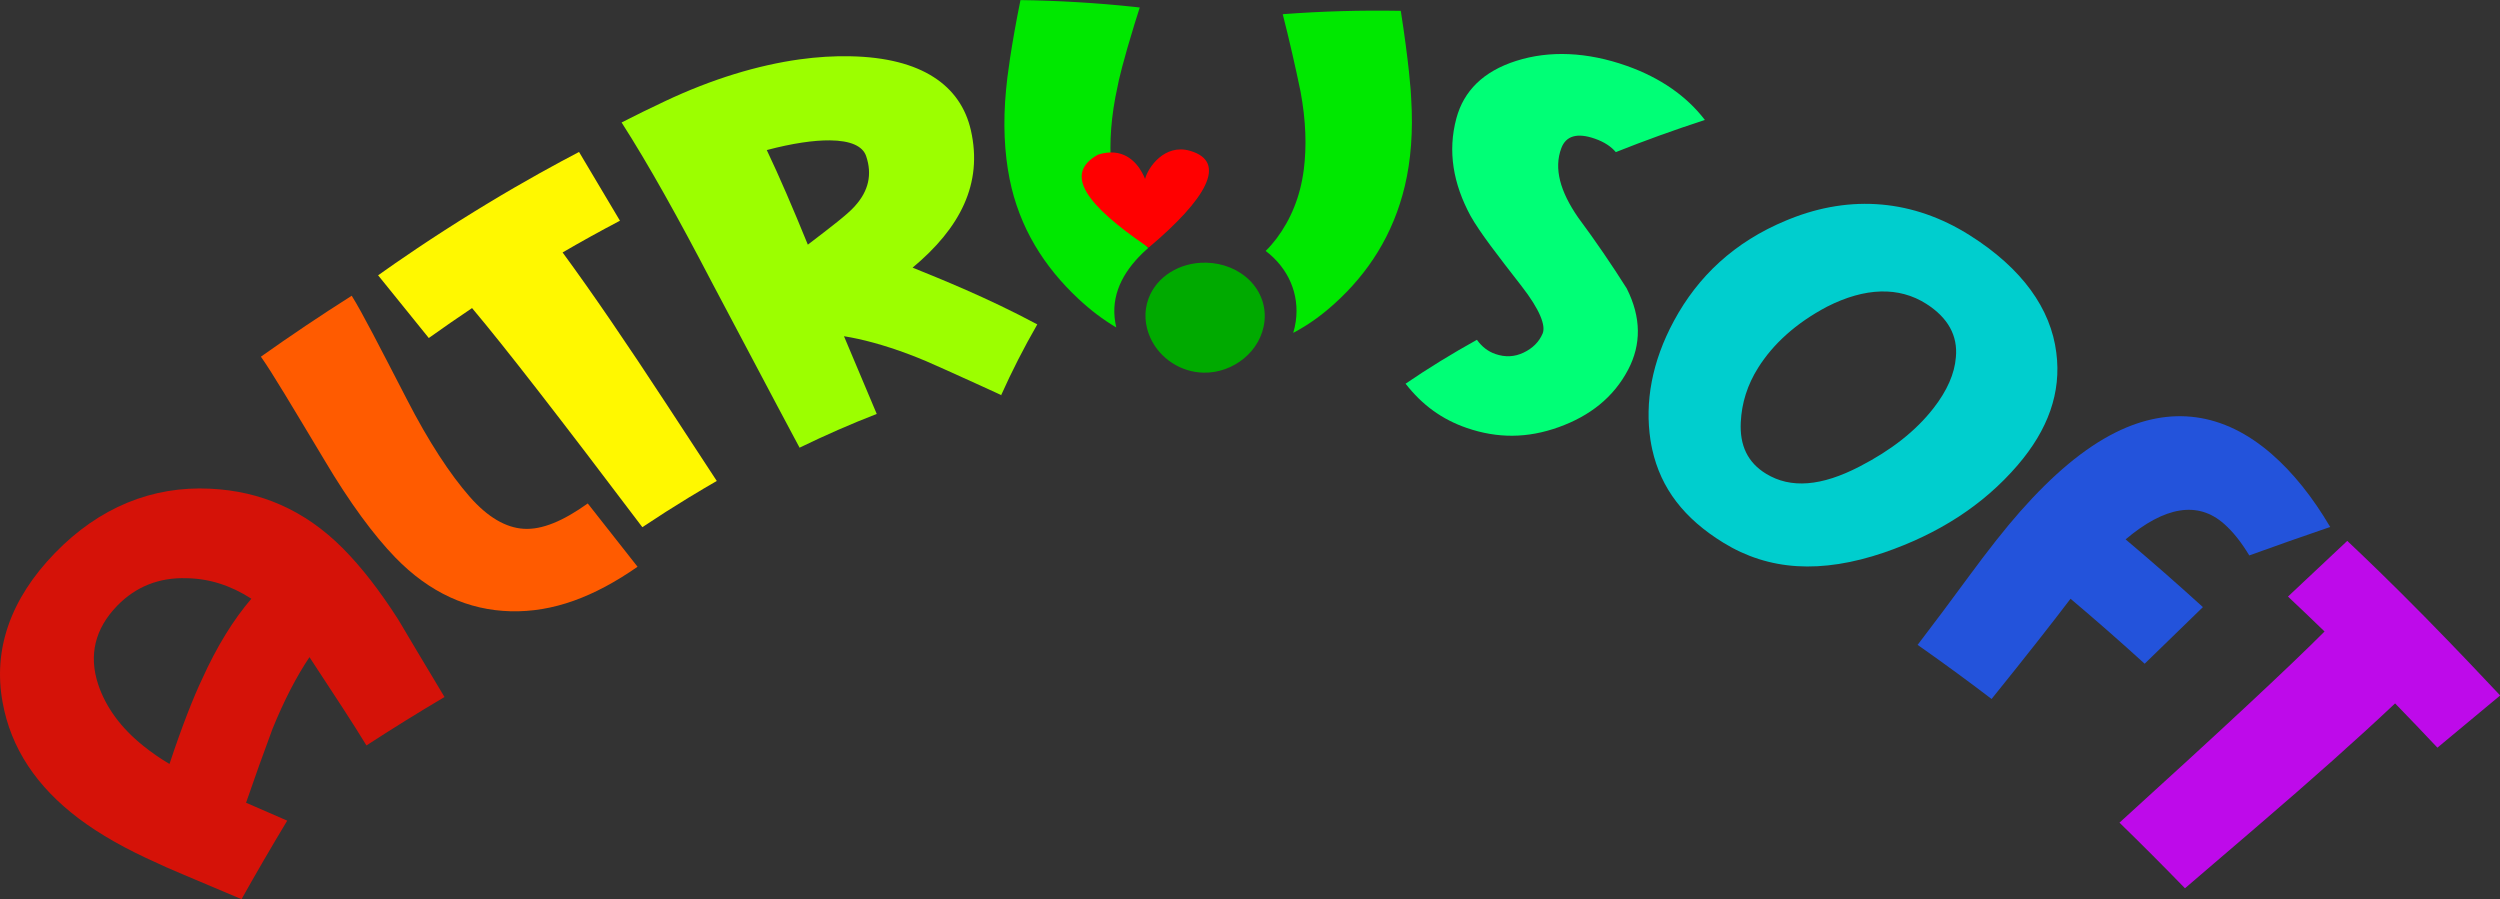 <?xml version="1.0" encoding="UTF-8" standalone="no"?>
<svg
   xmlns:i="http://ns.adobe.com/AdobeIllustrator/10.0/"
   xmlns:dc="http://purl.org/dc/elements/1.1/"
   xmlns:cc="http://creativecommons.org/ns#"
   xmlns:rdf="http://www.w3.org/1999/02/22-rdf-syntax-ns#"
   xmlns:svg="http://www.w3.org/2000/svg"
   xmlns="http://www.w3.org/2000/svg"
   xmlns:sodipodi="http://sodipodi.sourceforge.net/DTD/sodipodi-0.dtd"
   xmlns:inkscape="http://www.inkscape.org/namespaces/inkscape"
   width="1750.333"
   height="629.601"
   viewBox="0 0 1750.333 629.601"
   id="svg2"
   version="1.1"
   inkscape:version="0.91 r13725"
   sodipodi:docname="logo-bent.svg">
  <rect x="0" y="0" width="1750.333" height="629.601" fill="#333333" stroke="none"/>
  <defs
     id="defs8">
    <inkscape:path-effect
       effect="bend_path"
       id="path-effect4162"
       is_visible="true"
       bendpath="m 49.681,99.483 c 206.956,-257.367 436.83,-301.919 704.016,0"
       prop_scale="1"
       scale_y_rel="false"
       vertical="false"
       bendpath-nodetypes="cc" />
    <inkscape:path-effect
       effect="bend_path"
       id="path-effect4146"
       is_visible="true"
       bendpath="m 49.681,99.483 704.016,0"
       prop_scale="1"
       scale_y_rel="false"
       vertical="false" />
  </defs>
  <sodipodi:namedview
     pagecolor="#ffffff"
     bordercolor="#666666"
     borderopacity="1"
     objecttolerance="10"
     gridtolerance="10"
     guidetolerance="10"
     inkscape:pageopacity="0"
     inkscape:pageshadow="2"
     inkscape:window-width="1189"
     inkscape:window-height="682"
     id="namedview6"
     showgrid="false"
     inkscape:zoom="0.26339286"
     inkscape:cx="372.00994"
     inkscape:cy="504.31562"
     inkscape:window-x="631"
     inkscape:window-y="318"
     inkscape:window-maximized="0"
     inkscape:current-layer="svg2"
     fit-margin-top="0"
     fit-margin-left="0"
     fit-margin-right="0"
     fit-margin-bottom="0" />
  <g
     transform="matrix(2.262,0,0,2.126,-57.637,361.278)"
     id="g4148"
     inkscape:transform-center-x="7.3078708"
     inkscape:transform-center-y="209.54798"
     inkscape:path-effect="#path-effect4162">
    <path
       inkscape:connector-curvature="0"
       i:knockout="Off"
       d="m 131.484,10.525 c 5.912,6.302 11.597,14.159 17.231,23.525 0.231,0.404 0.496,0.873 0.797,1.409 1.4,2.49 7.723,13.909 13.556,24.152 -8.111,5.096 -16.167,10.42 -24.166,15.948 -3.792,-6.663 -9.564,-16.033 -17.634,-29.081 -3.994,6.33 -7.86,14.221 -11.446,23.632 -2.814,8.042 -5.538,16.141 -8.182,24.315 4.258,1.948 8.504,3.913 12.74,5.895 -4.845,8.546 -9.552,17.171 -14.141,25.863 C 84.691,119.168 76.484,115.568 74.192,114.32 64.49,109.722 56.361,104.853 49.815,99.59 36.847,89.162 28.834,76.503 26.282,61.326 23.308,44.083 28.608,27.414 42.484,12.19 56.152,-2.804 72.562,-9.95 90.569,-8.991 c 7.874,0.388 15.14,2.191 21.812,5.327 7.012,3.296 13.348,8.054 19.103,14.188 z m -28.199,16.711 c -6.324,-4.347 -12.977,-6.628 -20.007,-6.752 -8.509,-0.304 -15.76,2.745 -21.532,9.077 -6.897,7.567 -8.84,16.278 -5.889,25.869 2.415,7.668 7.098,14.38 13.94,20.231 2.645,2.262 5.36,4.259 8.147,5.989 3.96,-12.708 7.494,-22.167 10.149,-28.088 4.55,-10.694 9.677,-19.491 15.191,-26.325 z"
       id="path24"
       style="fill:#d51208"
       inkscape:original-d="m 150.3034,99.65407 c 0,8.629 -1.021,18.271 -3.062,28.936 -0.84,3.955 -3.002,13.418 -6.479,28.393 l -25.381,-5.932 c 1.918,-7.188 4.438,-18.15 7.562,-32.885 -6.24,1.562 -13.383,4.199 -21.42,7.91 -6.719,3.354 -13.502,6.707 -20.342,10.062 l 3.422,13.477 -25.381,5.934 c -3.842,-16.172 -5.941,-25.402 -6.299,-27.676 -2.162,-10.422 -3.242,-19.83 -3.242,-28.219 0,-16.65 4.02,-30.791 12.061,-42.412 9.121,-13.295 21.66,-19.947 37.623,-19.947 15.717,0 28.379,6.652 37.979,19.947 8.637,11.865 12.959,26.002 12.959,42.412 z m -26.358,-7.803 c -1.084,-7.559 -3.541,-13.916 -7.379,-19.076 -4.561,-6.359 -10.264,-9.543 -17.1,-9.543 -8.164,0 -14.404,4.264 -18.721,12.779 -3.418,6.841 -5.127,14.759 -5.127,23.759 0,3.48 0.205,6.84 0.625,10.082 10.318,-5.277 18.057,-8.939 23.223,-10.98 9.118,-3.837 17.276,-6.181 24.479,-7.021 z" />
    <path
       inkscape:connector-curvature="0"
       i:knockout="Off"
       d="m 222.818,16.709 c -13.437,9.952 -26.171,15.016 -39.272,14.658 -13.005,-0.348 -25.055,-6.01 -35.72,-17.715 -6.585,-7.227 -14.069,-17.94 -21.938,-32.085 -10.079,-17.861 -16.106,-28.701 -19.655,-34.038 9.155,-6.903 18.524,-13.606 28.106,-20.069 3.252,5.509 8.427,16.341 17.032,34.028 6.819,14.145 13.502,24.888 19.485,32.151 5.56,6.75 11.193,10.236 16.779,10.574 5.621,0.343 12.093,-2.52 19.764,-8.351 z"
       id="path36"
       style="fill:#ff5b00"
       inkscape:original-d="m 208.4774,163.23207 c -15.844,0 -28.119,-4.408 -36.82,-13.223 -8.707,-8.812 -13.057,-21.137 -13.057,-36.967 0,-9.834 1.439,-22.666 4.322,-38.501 3.48,-19.668 5.521,-32.5 6.127,-38.496 l 25.928,2.52 c -0.605,5.996 -2.646,18.404 -6.123,37.227 -2.881,15.347 -4.316,27.753 -4.316,37.226 0,8.75 1.826,15.016 5.488,18.795 3.658,3.779 9.811,5.605 18.451,5.482 l 0,25.937 0,0 z" />
    <path
       inkscape:connector-curvature="0"
       i:knockout="Off"
       d="m 217.366,-97.246 c -6.011,3.357 -11.929,6.845 -17.75,10.453 9.265,13.425 19.853,29.948 32.158,49.951 l 15.562,25.296 c -2.828,1.735 -5.643,3.509 -8.444,5.319 -4.916,3.182 -9.78,6.486 -14.594,9.904 -25.423,-35.81 -42.608,-59.409 -52.705,-72.153 -4.521,3.225 -8.985,6.512 -13.393,9.857 l -15.685,-20.651 c 5.917,-4.487 16.433,-12.237 29.95,-21.095 1.246,-0.816 2.468,-1.609 3.666,-2.381 0,0 0,0 0,0 11.998,-7.741 22.054,-13.51 28.575,-17.149 l 12.662,22.649 c 0,0 -0.001,6.36e-4 -0.001,6.36e-4 z"
       id="path48"
       style="fill:#fff800"
       inkscape:original-d="m 257.6334,64.48207 -15.84,0 c 0.625,16.197 0.938,35.988 0.938,59.375 l 0,29.688 -25.938,0 c 0,-43.637 -0.312,-73.426 -0.938,-89.375 l -12.958,0 0,-25.938 c 5.879,0 14.941,0.055 27.188,0.156 12.246,0.109 21.426,0.156 27.549,0.156 l 0,25.938 -0.001,0 z" />
    <path
       inkscape:connector-curvature="0"
       i:knockout="Off"
       d="m 346.542,-63.102 c -4.162,7.686 -7.886,15.468 -11.186,23.304 3.353,1.537 -19.145,-9.355 -23.219,-11.195 -1.79,-0.805 -3.538,-1.548 -5.238,-2.232 -7.828,-3.144 -14.721,-5.06 -20.193,-5.986 3.369,8.535 6.749,17.066 10.14,25.593 -8.037,3.32 -16.001,7.043 -23.884,11.114 0.204,0.396 -9.997,-19.852 -26.91,-53.972 -10.665,-21.78 -19.854,-39.31 -28.177,-53.124 4.412,-2.396 8.88,-4.728 13.402,-6.99 14.638,-7.36 28.77,-11.874 41.704,-13.79 5.467,-0.806 10.709,-1.136 15.688,-1.02 22.196,0.454 34.172,9.726 37.308,24.329 3.789,17.648 -3.334,32.258 -18.034,45.28 8.369,3.61 23.009,9.813 38.601,18.69 z m -52.976,-55.429 c -1.053,-3.286 -4.781,-5.121 -11.274,-5.179 -4.929,-0.044 -11.493,0.948 -19.477,3.197 3.883,8.695 8.063,19.014 12.707,31.15 7.405,-6.008 12.199,-9.914 14.398,-12.497 0.109,-0.128 0.211,-0.252 0.306,-0.372 4.055,-4.826 5.284,-10.235 3.34,-16.299 z"
       id="path60"
       style="fill:#9cff00"
       inkscape:original-d="m 350.4614,142.58407 -16.021,20.336 c -3.721,-2.879 -10.131,-8.637 -19.225,-17.273 -7.865,-7.441 -14.418,-12.961 -19.656,-16.562 l -0.363,27.539 -25.887,0 c 0,-0.84 0.203,-20.938 0.625,-60.299 0.355,-24.121 0.145,-44.16 -0.625,-60.123 l 10.795,-0.359 c 16.557,-0.598 30.475,1.742 41.752,7.02 14.758,6.842 22.141,17.824 22.141,32.941 0,18.001 -7.926,31.082 -23.775,39.242 6.473,6.356 16.555,15.536 30.239,27.538 z m -32.402,-66.895 c 0,-6.117 -7.188,-10.258 -21.562,-12.418 0.234,9.484 0.234,20.699 0,33.658 7.84,-2.877 12.832,-5.156 14.969,-6.842 4.393,-3.236 6.593,-8.035 6.593,-14.398 z" />
    <path
       inkscape:connector-curvature="0"
       i:knockout="Off"
       d="m 380.888,-88.278 c -0.262,-0.281 -0.521,-0.569 -0.778,-0.865 -0.798,-0.917 -1.576,-1.903 -2.328,-2.964 -4.692,-6.677 -7.654,-14.361 -8.361,-23.187 -0.609,-7.607 -0.073,-16.419 1.989,-26.254 0.145,-1.202 1.782,-8.598 5.224,-20.457 0,0 0,0 0,0 0.498,-1.713 1.038,-3.535 1.622,-5.458 -0.631,-0.077 -1.262,-0.152 -1.893,-0.225 -11.589,-1.304 -23.284,-2.039 -35.031,-2.211 -2.908,15.252 -4.193,25.964 -4.45,29.458 -1.009,11.092 -0.503,20.941 1.076,29.387 3.013,16.12 10.749,29.026 21.288,39.508 3.805,3.79 7.711,6.924 11.736,9.453 -0.227,-1.065 -0.404,-2.153 -0.507,-3.265 -0.81,-8.794 3.437,-16.193 9.708,-22.254 0,10e-7 0,-1e-6 0,-1e-6 0.233,-0.225 0.468,-0.448 0.705,-0.669 z"
       id="path72"
       style="fill:#00e800"
       inkscape:original-d="m 385.1174,121.51407 c -0.92,-1.202 -1.791,-2.523 -2.603,-3.979 -3.838,-6.943 -5.756,-14.844 -5.756,-23.705 0,-7.662 1.016,-16.343 3.057,-26.041 0.238,-1.674 2.221,-10.176 5.941,-25.502 l -25.209,-5.93 c -3.604,15.098 -5.768,24.562 -6.484,28.395 -2.164,10.785 -3.242,20.492 -3.242,29.117 0,16.414 4.316,30.551 12.959,42.406 3.105,4.265 6.542,7.827 10.301,10.712 -0.129,-1.082 -0.204,-2.181 -0.204,-3.298 0,-9.104 5.083,-16.374 11.24,-22.175 z" />
    <path
       inkscape:connector-curvature="0"
       i:knockout="Off"
       d="m 462.27,-137.471 c -0.004,-1.83 -0.796,-12.445 -3.215,-28.889 -12.246,-0.24 -24.448,0.127 -36.542,1.101 2.026,8.475 3.86,16.972 5.508,25.472 1.684,9.575 1.909,18.177 1.014,25.659 -1.067,8.924 -4.035,16.499 -8.471,22.789 -1.068,1.496 -2.181,2.842 -3.336,4.04 7.061,5.722 10.51,14.236 9.319,23.195 -0.173,1.299 -0.443,2.564 -0.786,3.79 4.419,-2.466 8.687,-5.666 12.815,-9.664 10.352,-9.943 18.168,-22.668 21.75,-38.81 1.812,-8.172 2.591,-17.779 1.943,-28.682 z"
       id="path84"
       style="fill:#00e800"
       inkscape:original-d="m 448.2034,65.30907 c -0.361,-2.275 -2.467,-11.518 -6.305,-27.721 l -25.215,5.943 c 1.92,8.281 3.838,16.557 5.762,24.838 2.041,9.361 3.062,17.824 3.062,25.382 0,8.998 -1.68,16.859 -5.039,23.578 -0.808,1.595 -1.682,3.04 -2.62,4.337 6.696,5.016 11.029,13.013 11.029,22.023 0,1.311 -0.098,2.599 -0.275,3.86 4,-3.028 7.601,-6.849 10.783,-11.499 8.037,-11.641 12.061,-25.736 12.061,-42.299 -10e-4,-8.398 -1.085,-17.882 -3.243,-28.442 z" />
    <path
       inkscape:connector-curvature="0"
       i:knockout="Off"
       d="m 529.445,-48.246 c -4.511,9.178 -11.869,15.301 -21.531,18.991 -9.69,3.704 -18.94,3.725 -28.4,0.27 -7.699,-2.812 -13.843,-7.57 -18.982,-14.591 7.015,-5.096 14.391,-9.914 22.084,-14.458 1.544,2.298 3.439,3.853 5.743,4.693 3.021,1.101 5.897,0.955 8.692,-0.462 2.794,-1.416 4.781,-3.492 5.898,-6.282 1.053,-2.629 -0.911,-7.948 -6.482,-15.58 -7.438,-10.181 -12.846,-17.578 -15.823,-23.171 -5.343,-10.528 -7.155,-21.231 -4.377,-32.166 2.272,-8.942 8.268,-15.426 18.537,-18.894 10.215,-3.454 21.889,-2.979 34.209,1.661 10.409,3.92 18.529,9.986 24.166,17.805 -9.398,3.259 -18.604,6.788 -27.574,10.591 -1.465,-1.867 -3.612,-3.348 -6.433,-4.407 -5.521,-2.072 -9.004,-0.955 -10.431,3.101 -2.358,6.699 -0.38,14.242 5.198,22.833 5.42,7.768 10.413,15.566 15.03,23.339 4.578,9.623 4.494,18.556 0.477,26.727 z"
       id="path96"
       style="fill:#00ff76"
       inkscape:original-d="m 524.7814,127.66607 c 0,10.207 -3.48,18.996 -10.445,26.373 -6.961,7.377 -15.541,11.068 -25.734,11.068 -8.287,0 -15.85,-2.699 -22.695,-8.1 l 16.211,-20.342 c 2.041,1.68 4.199,2.52 6.484,2.52 2.998,0 5.457,-1.168 7.375,-3.506 1.92,-2.338 2.883,-5.01 2.883,-8.014 0,-2.879 -3.424,-6.957 -10.258,-12.24 -9.01,-6.959 -15.312,-12.656 -18.912,-17.1 -6.729,-8.637 -10.088,-18.598 -10.088,-29.878 0,-9.238 3.18,-16.947 9.547,-23.129 6.361,-6.182 14.229,-9.273 23.594,-9.273 7.918,0 14.934,2.402 21.059,7.203 l -15.84,20.518 c -1.562,-1.197 -3.482,-1.797 -5.762,-1.797 -4.443,0 -6.66,2.162 -6.66,6.479 0,7.082 3.359,13.625 10.082,19.621 6.357,5.281 12.656,10.502 18.896,15.658 6.841,6.841 10.263,14.817 10.263,23.939 z" />
    <path
       inkscape:connector-curvature="0"
       i:knockout="Off"
       d="M 650.039,-16.814 C 639.177,-3.33 625.189,5.967 608.656,12.027 589.067,19.111 572.932,17.983 558.894,8.791 546.764,0.848 539.586,-9.019 536.889,-21.872 c 0,0 0,-2e-6 0,-2e-6 -0.215,-1.029 -0.401,-2.077 -0.558,-3.144 -1.764,-12.476 0.398,-25.727 7.285,-39.287 7.407,-14.583 18.64,-25.938 34.73,-33.029 -10e-6,0 0,-1e-6 0,-1e-6 0.321,-0.142 0.643,-0.282 0.968,-0.42 19.127,-8.208 38.428,-6.398 55.815,5.279 16.288,10.938 25.148,24.24 26.826,38.707 1.603,13.117 -2.582,25.364 -11.917,36.952 z m -26.07,-18.737 c 4.169,-5.717 6.496,-11.287 6.895,-16.76 0.622,-7.072 -2.431,-13.016 -9.189,-17.581 -8.424,-5.691 -18.875,-5.427 -30.689,0.952 -9.67,5.45 -16.675,12.269 -21.311,20.091 -3.359,5.666 -5.108,11.666 -5.387,17.933 -0.377,7.756 2.192,13.337 7.817,16.995 7.644,4.971 17.146,4.156 29.02,-2.412 9.572,-5.256 17.257,-11.556 22.844,-19.217 z"
       id="path108"
       style="fill:#00cece"
       inkscape:original-d="m 625.1724,88.07607 c 0,17.285 -4.145,33.365 -12.426,48.248 -9.844,17.525 -22.691,26.283 -38.535,26.283 -14.771,0 -26.178,-5.82 -34.219,-17.461 -6.965,-10.199 -10.445,-22.924 -10.445,-38.168 0,-16.68 4.262,-32.105 12.789,-46.269 9.844,-16.441 22.566,-24.664 38.172,-24.664 14.648,0 25.934,5.227 33.859,15.664 7.201,9.367 10.805,21.484 10.805,36.367 z m -26.25,1.008 c 0,-7.07 -1.143,-12.945 -3.422,-17.617 -2.883,-6.113 -7.506,-9.172 -13.863,-9.172 -7.92,0 -14.586,5.816 -19.984,17.437 -4.322,9.707 -6.48,19.117 -6.48,28.223 0,6.592 1.318,12.646 3.961,18.16 3.242,6.83 7.859,10.242 13.861,10.242 8.164,0 14.766,-6.107 19.805,-18.334 4.081,-9.824 6.122,-19.473 6.122,-28.939 z" />
    <path
       inkscape:connector-curvature="0"
       i:knockout="Off"
       d="m 746.725,3.609 c -8.401,3.046 -16.753,6.169 -25.052,9.373 -2.461,-4.371 -5.082,-7.849 -7.828,-10.422 -8.074,-7.565 -18.305,-5.768 -30.452,5.137 8.123,7.288 16.097,14.728 23.931,22.302 l -18.029,18.645 c -7.523,-7.276 -15.168,-14.415 -22.944,-21.397 -5.257,7.382 -13.466,18.541 -24.437,33.006 -7.074,-5.735 -14.224,-11.319 -21.455,-16.737 -0.481,-0.36 -0.963,-0.719 -1.445,-1.077 5.267,-7.328 10.459,-14.71 15.584,-22.157 6.105,-8.838 11.436,-16.062 16.12,-21.71 10.147,-12.239 19.911,-20.96 29.573,-26.086 16.925,-8.984 33.416,-6.705 48.351,7.14 6.489,6.014 12.579,14.035 18.083,23.986 z"
       id="path120"
       style="fill:#2353db"
       inkscape:original-d="m 693.5124,38.69707 -9,24.199 c -3.842,-1.441 -7.26,-2.164 -10.258,-2.164 -8.76,0 -13.863,8.125 -15.303,24.375 l 26.771,0 0,25.938 -26.459,0 c 0.869,9.088 2.018,22.715 3.438,40.885 l -25.84,1.615 c -0.6,-8.998 -1.26,-17.996 -1.973,-26.996 -0.83,-10.68 -1.25,-19.678 -1.25,-26.996 0,-43.794 12.275,-65.695 36.836,-65.695 6.837,-10e-4 14.518,1.617 23.038,4.839 z" />
    <path
       inkscape:connector-curvature="0"
       i:knockout="Off"
       d="m 779.908,76.287 c -4.322,-4.89 -8.688,-9.752 -13.1,-14.582 -11.462,11.525 -25.787,25.091 -43.096,40.877 l -21.94,20.01 c -6.679,-7.319 -13.434,-14.527 -20.271,-21.609 31.496,-30.433 52.452,-51.186 63.474,-62.954 -3.74,-3.86 -7.513,-7.695 -11.32,-11.502 L 752.001,8.19 c 5.174,5.171 13.56,13.736 23.989,25.007 10.16,10.992 18.619,20.552 23.343,25.9 z"
       id="path132"
       style="fill:#be0aea"
       inkscape:original-d="m 753.6974,64.48207 -15.84,0 c 0.625,16.197 0.938,35.988 0.938,59.375 l 0,29.688 -25.938,0 c 0,-43.637 -0.312,-73.426 -0.938,-89.375 l -12.959,0 0,-25.938 c 5.879,0 14.941,0.055 27.188,0.156 12.246,0.109 21.426,0.156 27.549,0.156 l 0,25.938 z" />
    <path
       transform="translate(0.877,0.189)"
       style="fill:#00aa00"
       d="m 415.991,-64.403 c -0.953,9.949 -9.72,17.215 -18.865,17.007 -6.968,-0.159 -13.475,-4.566 -16.437,-11.412 -0.877,-2.031 -1.404,-4.204 -1.521,-6.417 -0.117,-2.213 0.178,-4.428 0.903,-6.534 2.458,-7.16 9.569,-12.05 17.876,-11.862 5.266,0.12 10.197,2.307 13.588,5.977 3.397,3.676 4.915,8.453 4.456,13.242 z"
       id="circle148"
       inkscape:connector-curvature="0"
       inkscape:original-d="M 418.623,144.5 A 18.122999,18.122999 0 0 1 400.5,162.623 18.122999,18.122999 0 0 1 382.377,144.5 18.122999,18.122999 0 0 1 400.5,126.377 18.122999,18.122999 0 0 1 418.623,144.5 Z" />
    <path
       inkscape:connector-curvature="0"
       i:knockout="Off"
       d="m 381.015,-88.396 c -0.303,-0.219 -0.603,-0.437 -0.901,-0.654 -17.924,-13.1 -25.794,-23.505 -14.757,-29.961 7.52,-2.525 11.659,2.124 13.609,5.894 0.387,0.748 0.695,1.469 0.936,2.106 0.897,-3.757 6.033,-11.675 13.882,-9.267 11.857,3.622 4.938,16.015 -12.769,31.882 z"
       id="path159"
       style="fill:#ff0000"
       inkscape:original-d="m 385.2364,121.40207 c -16.442,-14.466 -20.485,-26.417 -11.501,-31.627 7.367,-2.157 10.332,5.031 11.411,8.984 0.897,-3.774 5.301,-11.319 11.5,-8.984 8.866,3.325 5.51,16.263 -11.41,31.627 z" />
  </g>
</svg>
